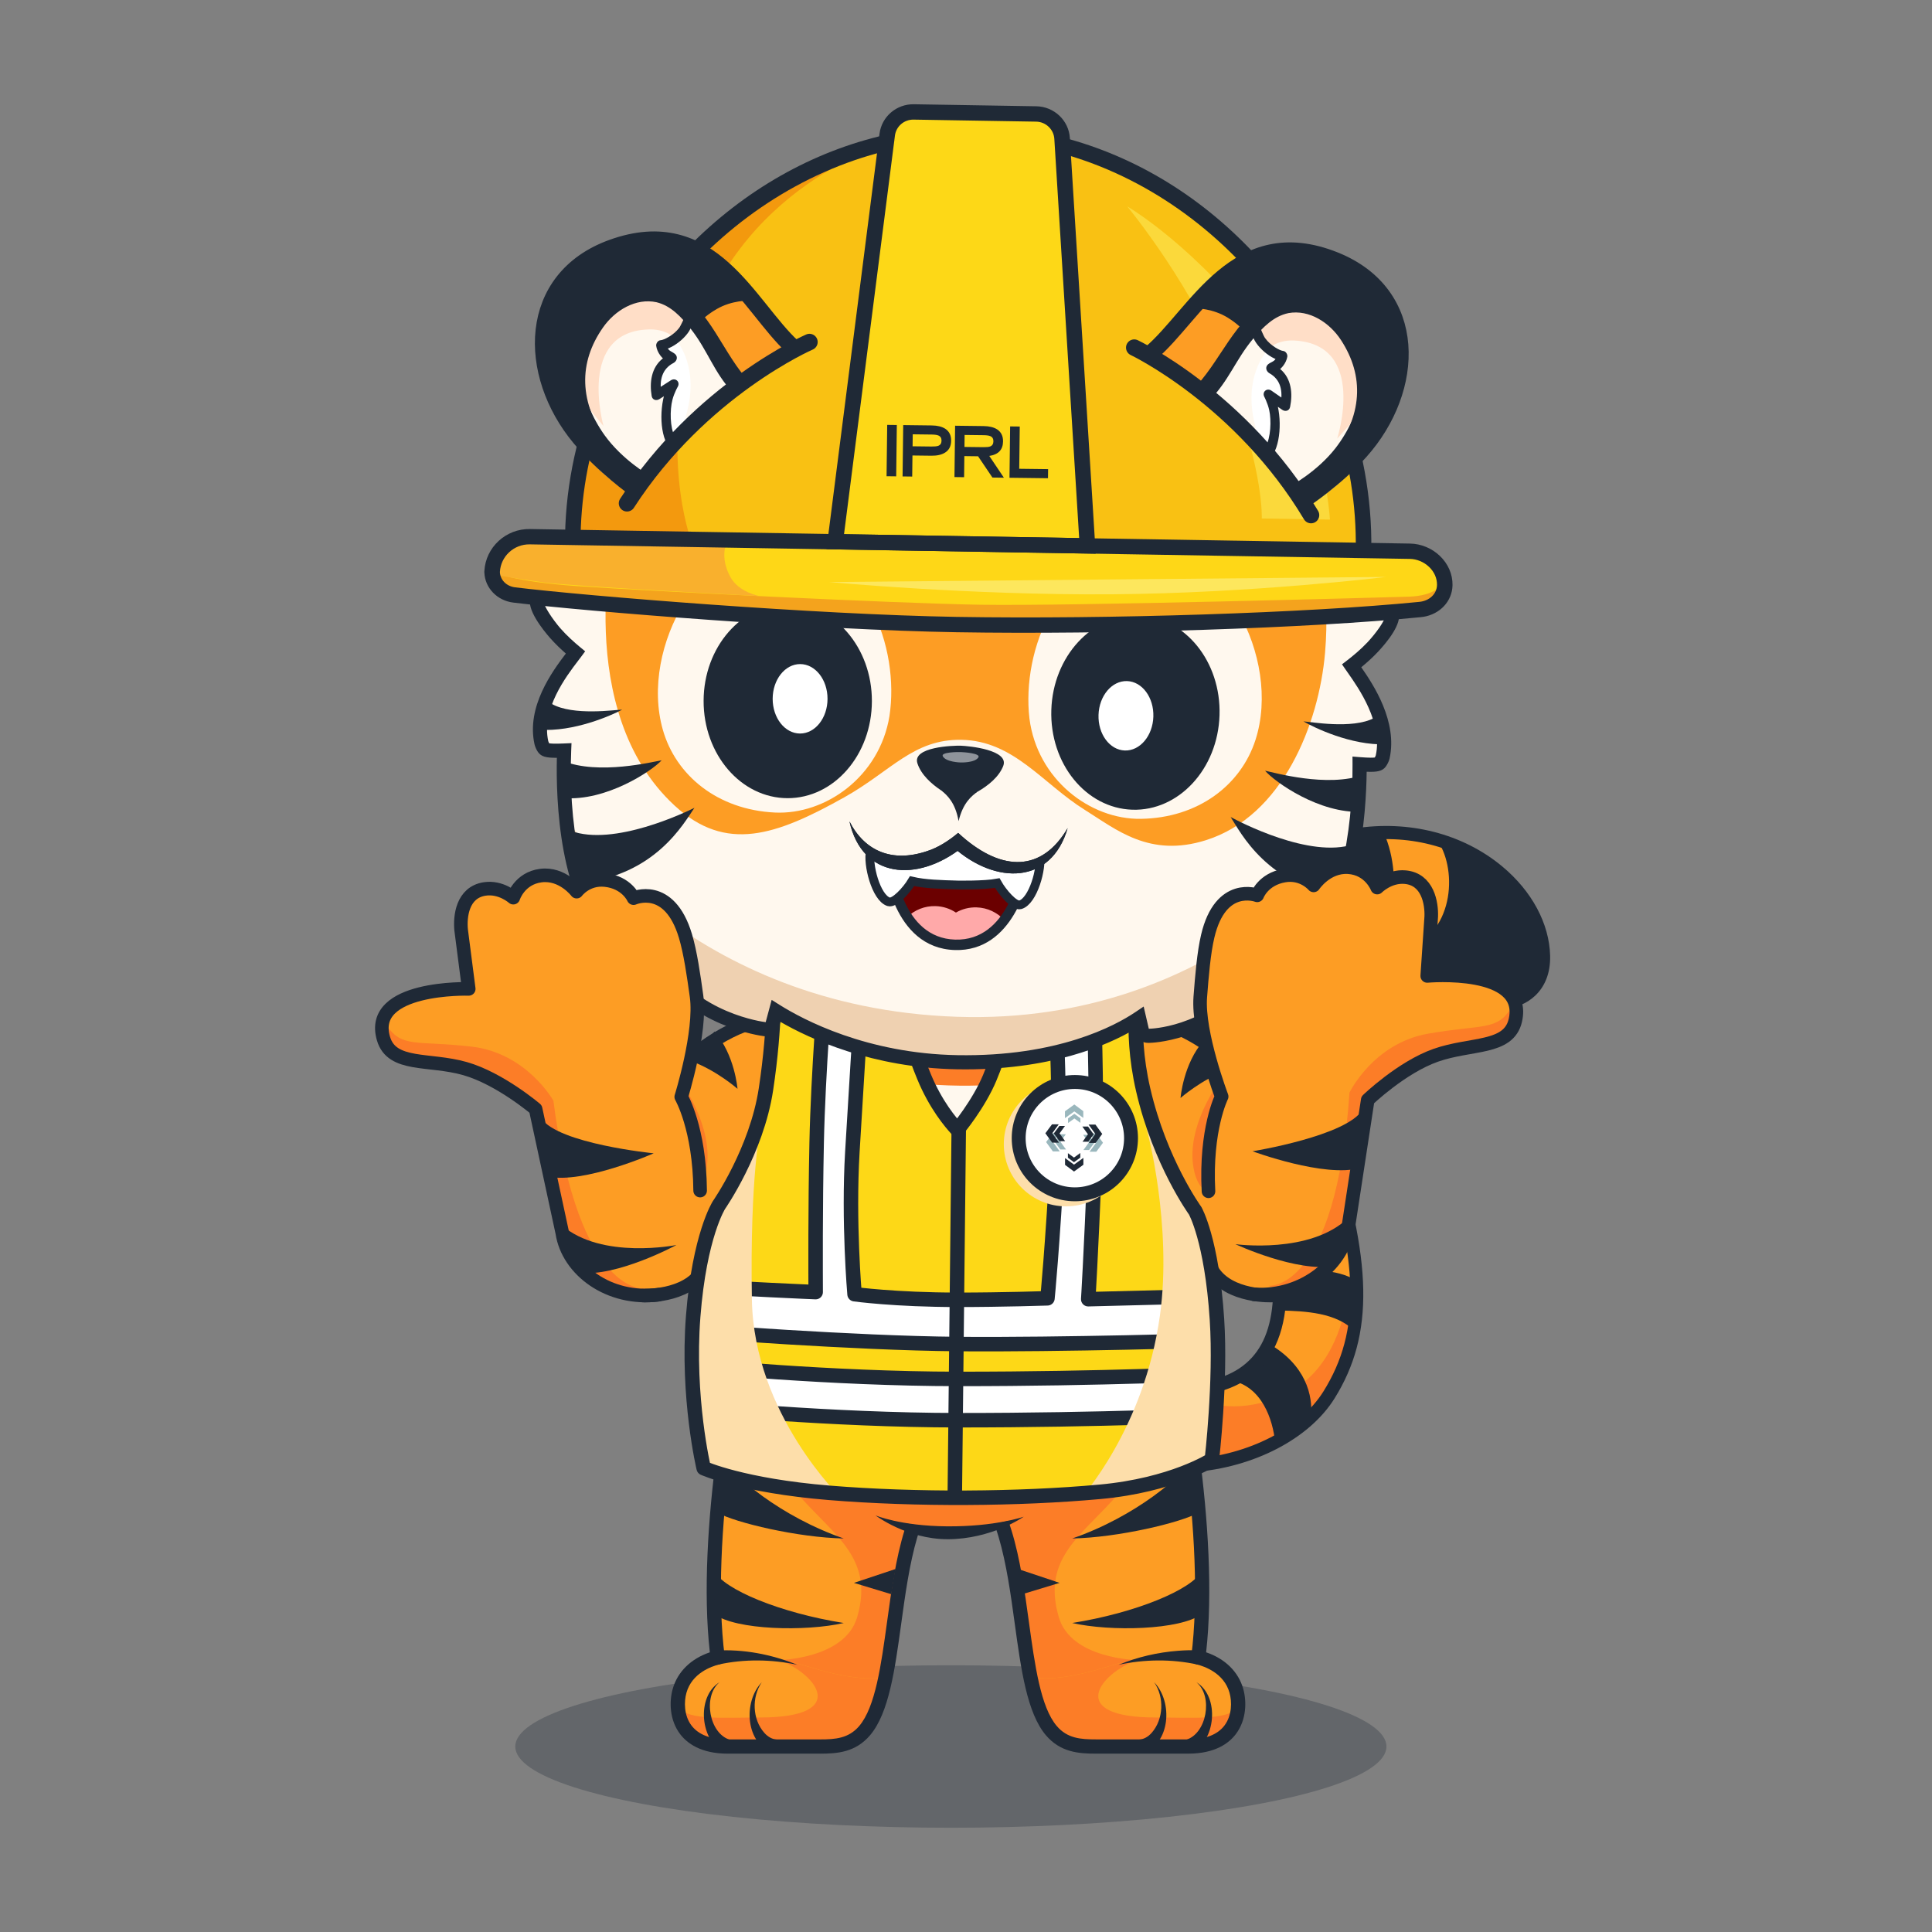 <?xml version="1.0" encoding="UTF-8"?>
<svg xmlns="http://www.w3.org/2000/svg" viewBox="0 0 1422.67 1422.67">
  <rect x="0" y="0" width="1422.67" height="1422.67" fill="#808080" stroke="none"/>
  <defs>
    <style>
      .cls-1 {
        fill: #512717;
      }

      .cls-2 {
        fill: #f9c113;
      }

      .cls-3 {
        fill: #ffdec7;
      }

      .cls-4, .cls-5, .cls-6, .cls-7, .cls-8, .cls-9, .cls-10, .cls-11, .cls-12 {
        stroke: #1f2936;
      }

      .cls-4, .cls-6, .cls-8, .cls-9, .cls-11, .cls-12 {
        fill: none;
      }

      .cls-4, .cls-7, .cls-9, .cls-11 {
        stroke-width: 10.67px;
      }

      .cls-4, .cls-11, .cls-12 {
        stroke-linejoin: round;
      }

      .cls-13, .cls-5, .cls-10 {
        fill: #fff;
      }

      .cls-14 {
        fill: #fbd93b;
      }

      .cls-5 {
        stroke-width: 6.48px;
      }

      .cls-5, .cls-6, .cls-7, .cls-8, .cls-9, .cls-10 {
        stroke-miterlimit: 10;
      }

      .cls-15 {
        opacity: .5;
      }

      .cls-6, .cls-8 {
        stroke-width: 12.1px;
      }

      .cls-6, .cls-12 {
        stroke-linecap: round;
      }

      .cls-16 {
        fill: #fdd817;
      }

      .cls-7, .cls-17, .cls-18 {
        fill: #1f2936;
      }

      .cls-19 {
        isolation: isolate;
      }

      .cls-20 {
        fill: #f3990e;
      }

      .cls-21 {
        fill: #fed717;
      }

      .cls-22 {
        fill: #fff8ee;
      }

      .cls-23 {
        opacity: .8;
      }

      .cls-24 {
        fill: #f4a31d;
      }

      .cls-10 {
        stroke-width: 10.24px;
      }

      .cls-25 {
        fill: #f2dac7;
      }

      .cls-26 {
        fill: #efd1b1;
      }

      .cls-18 {
        opacity: .3;
      }

      .cls-27 {
        fill: #fddeaa;
        mix-blend-mode: multiply;
      }

      .cls-28 {
        fill: #ff9343;
      }

      .cls-29 {
        fill: #f9b02d;
      }

      .cls-30 {
        fill: #fc7d27;
      }

      .cls-31 {
        fill: #6b0000;
      }

      .cls-32 {
        fill: #81a5ac;
      }

      .cls-33 {
        fill: #ffa9a9;
      }

      .cls-11 {
        stroke-linecap: square;
      }

      .cls-34 {
        fill: #fde75d;
      }

      .cls-12 {
        stroke-width: 10px;
      }

      .cls-35 {
        fill: #fd9d24;
      }
    </style>
  </defs>
  <g class="cls-19">
    <g id="Capa_1" data-name="Capa 1">
      <g>
        <g>
          <path class="cls-35" d="M811.72,977.13s10.8,57.15,77.77,44.55c73.13-13.76,58.65-102.83,27.33-181.56-16.93-42.55-27.75-95.65-12.54-142.68,13.8-42.68,50.41-75.73,93.64-82.6,76.74-12.2,137.45,38.81,138.72,88.98,.61,24.47-16.9,33.22-27.48,33.79-47.4,2.52-51.62-49.18-100.74-40.85-42.72,7.24-59.32,58.5-34.02,135.79,33.3,101.7,31.33,151.08,4.27,194.57-34.44,55.34-148.6,76.44-199.77,15.86"/>
          <path class="cls-35" d="M1109.16,737.62c-36.43,1.94-47.35-28.15-72.77-38.4-7.65-3.08-16.61-4.37-27.98-2.45-42.72,7.24-59.31,58.49-34.02,135.77,33.29,101.71,31.34,151.1,4.26,194.58-34.44,55.33-148.59,76.43-199.77,15.86l32.83-65.86s10.8,57.16,77.78,44.56c73.13-13.76,58.65-102.83,27.33-181.55-16.93-42.56-27.75-95.65-12.54-142.68,13.82-42.68,50.42-75.74,93.65-82.6,21.58-3.43,41.88-1.87,59.95,3.27,46.22,13.13,77.86,49.64,78.76,85.7,.61,24.47-16.9,33.23-27.49,33.8Z"/>
          <path class="cls-35" d="M1109.16,737.61c-36.44,1.95-47.36-28.14-72.77-38.39-7.65-3.1-16.61-4.38-27.97-2.45-42.72,7.24-59.32,58.49-34.03,135.78,9.02,27.53,15.45,51.22,19.49,71.99v.03c10.9,55.99,4.52,90.84-15.23,122.55-34.45,55.33-148.59,76.43-199.77,15.85l32.82-65.85s8.54,45.16,57.48,46.33c6.12,.17,12.86-.37,20.3-1.78,73.13-13.76,58.64-102.82,27.32-181.55-16.92-42.55-27.75-95.65-12.54-142.68,13.81-42.67,50.42-75.73,93.65-82.6,21.57-3.43,41.88-1.86,59.95,3.28,46.22,13.13,77.86,49.64,78.76,85.7,.61,24.47-16.89,33.23-27.48,33.79Z"/>
          <path class="cls-35" d="M1109.16,737.61c-3.08,.17-5.99,.1-8.73-.17-29.66-2.84-40.78-28.83-64.04-38.22-7.65-3.1-16.61-4.38-27.97-2.45-37.05,6.28-54.45,45.65-41.91,106.41,1.91,9.31,4.53,19.1,7.88,29.37,9.02,27.53,15.45,51.22,19.49,71.99v.03c10.9,55.99,4.52,90.84-15.23,122.55-34.45,55.33-148.59,76.43-199.77,15.85l32.82-65.85s8.54,45.16,57.48,46.33c6.12,.17,12.86-.37,20.3-1.78,73.13-13.76,58.64-102.82,27.32-181.55-16.92-42.55-27.75-95.65-12.54-142.68,13.81-42.67,50.42-75.73,93.65-82.6,21.57-3.43,41.88-1.86,59.95,3.28,46.22,13.13,77.86,49.64,78.76,85.7,.61,24.47-16.89,33.23-27.48,33.79Z"/>
          <path class="cls-30" d="M1100.43,737.45c-29.66-2.84-40.78-28.83-64.04-38.22-7.65-3.1-16.61-4.38-27.97-2.45-37.05,6.28-54.45,45.65-41.91,106.41-13.06-25.31-26.68-66.6-5.82-106.41,27.17-51.88,82.82-31.01,99.25,0,11,20.76,24.58,35.7,40.49,40.67Z"/>
          <path class="cls-30" d="M978.66,1027.13c-34.45,55.33-148.59,76.43-199.77,15.85l32.82-65.85s8.54,45.16,57.48,46.33c14.77,10.22,35.92,16.7,64.7,8.21,72.52-21.39,60.28-124.8,60-127.08,10.9,55.99,4.52,90.84-15.23,122.55Z"/>
          <path class="cls-17" d="M1016.4,695.46c-9.62-.56,3.7-60.9-52.6-68.98,16.98-8.91,35.91-13.75,55.11-13.45,16.73,37.17,1.18,82.64-2.52,82.43Z"/>
          <path class="cls-17" d="M970.28,818.88c-14.12,4.05-39.24,8.76-49.15,32.47-1.39-3.75-2.84-7.49-4.32-11.21-.06-.13-.1-.26-.14-.39-3.37-8.49-6.49-17.39-9.21-26.57,21.66-9.47,45.21-10.47,59.49-7.85,.96,4.4,2.06,8.92,3.33,13.55Z"/>
          <path class="cls-17" d="M965.3,1043.4c-7.47,7.17-16.41,13.44-26.33,18.67-1.68-16.91-9.83-41.29-32.51-45.56,13.19-5.86,22.26-15.19,27.98-26.98,26.89,15.47,32.63,37.97,30.86,53.87Z"/>
          <path class="cls-17" d="M992.77,701.08c-1.47,.72-2.9,1.5-4.29,2.37-2.93,1.83-5.68,3.99-8.25,6.46-4.18,4.02-7.85,8.91-10.99,14.59-2.89-23.47-28.42-43.41-49.1-57.92,.25-.49,.48-.98,.75-1.45,0-.01,.02-.01,.02-.01,2.26-3.25,4.69-6.34,7.24-9.34,22.74,2.36,49.71,14.68,64.63,45.3Z"/>
          <path class="cls-17" d="M997.02,979.75c-12.95-12.8-34.42-14.42-55.55-14.74,1-7.54,1.23-15.58,.8-24,18.59-8.31,42.75-6.53,56.64,2.01h0c.71,13.51,.06,25.6-1.88,36.72Z"/>
          <path class="cls-17" d="M892.49,1077.48c-10.8,1.78-21.85,2.48-32.76,1.95,2.17-22.08-3.78-46.77-14.52-60.89,10.98,4.71,25.4,6.69,44.28,3.14,2.16-.41,4.23-.87,6.23-1.42,2.69,16.97,5.86,41.26-3.23,57.21Z"/>
          <path class="cls-17" d="M992.08,895.87c-17.19-4.29-38.09,.38-54.81,9.3-1.74-8.08-3.88-16.31-6.33-24.57h0c13.21-12.22,33.16-17.78,53.49-15.19,3.03,10.8,5.58,20.93,7.65,30.47Z"/>
          <path class="cls-17" d="M963.45,783.98c.13,1.25,.28,2.49,.45,3.75-11.63-16.33-36.42-31.41-65.89-21.81-.8-7.98-1.13-16-.94-24.01,21.78-7.85,47.27-5.6,67.35,2.97-.83,4.24-1.39,8.75-1.69,13.48-.51,7.89-.28,16.45,.72,25.62Z"/>
          <path class="cls-17" d="M1109.16,737.62c-36.43,1.94-47.35-28.15-72.77-38.4,35.87-14.12,36.33-61.4,21.49-81.09,46.22,13.13,77.86,49.64,78.76,85.7,.61,24.47-16.9,33.23-27.49,33.8Z"/>
          <path class="cls-17" d="M866.67,1084.45c3.83,0,7.7-.14,11.62-.42,44.94-3.26,85.95-24.59,104.47-54.34,29.26-47.01,28.24-100.85-3.77-198.63-15.12-46.2-15.67-84.52-1.54-107.92,7.23-11.98,17.92-19.25,31.77-21.59,23.22-3.94,34.93,6.43,48.5,18.43,12.61,11.16,26.91,23.81,51.69,22.48,13.26-.71,32.74-11.6,32.06-38.74-.59-23.61-13.45-47.57-35.27-65.72-29.02-24.14-68.76-34.31-109.04-27.91-44.64,7.1-82.9,40.81-97.48,85.89-16.83,52.04-2.41,108.09,12.65,145.95,26.5,66.61,32.33,119.19,16.44,148.06-7.9,14.36-21.42,23.43-40.18,26.96-61.26,11.52-71.71-38.57-72.13-40.71-.51-2.62-3.04-4.35-5.66-3.83-2.62,.5-4.34,3.02-3.84,5.64,.12,.62,12.51,61.74,83.42,48.41,21.73-4.09,37.5-14.79,46.86-31.8,22.19-40.31,3.58-107.25-15.93-156.3-14.47-36.38-28.38-90.1-12.43-139.4,13.47-41.65,48.72-72.78,89.79-79.31,37.53-5.97,74.46,3.43,101.34,25.79,19.68,16.37,31.26,37.71,31.79,58.53,.55,21.82-14.74,28.4-22.91,28.84-20.79,1.11-32.45-9.18-44.77-20.07-14.13-12.5-28.75-25.43-56.52-20.72-16.51,2.8-29.81,11.83-38.44,26.13-15.61,25.85-15.38,67.02,.63,115.93,31.39,95.87,32.63,145.73,4.76,190.51-16.94,27.22-55,46.76-96.95,49.8-39.44,2.86-74.08-9.72-95.01-34.51-1.72-2.04-4.77-2.3-6.82-.57-2.04,1.72-2.3,4.77-.57,6.82,20.84,24.68,53.74,38.34,91.48,38.34Z"/>
        </g>
        <g>
          <path class="cls-35" d="M961.14,941.51l2.4,4.57c-23.29,16.78-58.23,6.61-74.56-17l-114.18-165.07h0c55.4-30.05,109.07-16.15,154.73,45.9l43.24,60.02c16.56,22.98,11.35,55.04-11.63,71.59Z"/>
          <path class="cls-17" d="M886.28,766.39c-14.94,16.85-16.97,42.13-16.97,42.13,0,0,15.29-13.48,33.9-20.32"/>
          <path class="cls-17" d="M937.56,833.23c-22.99,10.48-29.52,40.09-29.52,40.09,0,0,23.82-16.91,57.6-15.66"/>
          <path class="cls-12" d="M937.04,953.96s-32,1.72-44.3-18.36"/>
          <path class="cls-30" d="M902.51,789.88s-29.78,36.23-23.59,70.39c3.67,20.23,15.56,18.56,15.56,18.56l27.22-73.39-19.2-15.57Z"/>
          <path class="cls-12" d="M939.66,820.52s-47.64-72.87-110.91-71.76"/>
        </g>
        <g>
          <path class="cls-35" d="M449.17,941.51l-2.4,4.57c23.29,16.78,58.23,6.61,74.56-17l114.18-165.07h0c-55.4-30.05-109.07-16.15-154.73,45.9l-43.24,60.02c-16.56,22.98-11.35,55.04,11.63,71.59Z"/>
          <path class="cls-17" d="M526.11,759.64c14.94,16.85,16.97,42.13,16.97,42.13,0,0-15.29-13.48-33.9-20.32"/>
          <path class="cls-17" d="M472.75,833.23c22.99,10.48,29.52,40.09,29.52,40.09,0,0-23.82-16.91-57.6-15.66"/>
          <path class="cls-12" d="M473.27,953.96s32,1.72,44.3-18.36"/>
          <path class="cls-30" d="M495.29,787.45s31.14,38.89,24.94,73.06c-3.67,20.23-16.92,31.33-16.92,31.33l-27.22-88.82,19.2-15.57Z"/>
          <path class="cls-12" d="M470.66,820.52s47.64-72.87,110.91-71.76"/>
        </g>
        <ellipse class="cls-18" cx="700.19" cy="1286.08" rx="320.75" ry="59.82"/>
        <path class="cls-13" d="M790.03,736.23c1.2-8.2,2.03-12.89,2.03-12.89,0,0,10.44,5.04,24.63,3.36"/>
        <g>
          <path class="cls-35" d="M700.19,1083.28c-38.02,24.12-37.6,100.25-48.07,151.52-3.41,16.75-7.99,30.83-15.45,39.6-9.41,11.06-21.53,11.68-32.76,11.68h-68.1c-26.61,0-35.49-14.67-36.61-28.19-.37-4.61,.16-9.07,1.19-12.78,3.81-13.6,15.74-21.55,28.04-24.61-11.14-86.69,13.32-220.54,26.2-257.01l145.55,119.8Z"/>
          <path class="cls-30" d="M700.19,1083.28c-50.44,32-33.23,155.53-63.51,191.12-9.41,11.06-21.53,11.68-32.76,11.68h-68.1c-26.61,0-35.49-14.67-36.61-28.19h.01c9.94,8.86,32.07,6.83,60.33,6.83,67.01,0,41.48-32.32,14.11-42.3,0,0,48.53-.76,57.52-31.54,11.64-39.84-12.11-56.95-35.87-82.1-21.13-22.37-46.24-51.31-55.29-83.77,5.01-27.5,10.43-49.65,14.62-61.52l145.55,119.8Z"/>
          <path class="cls-35" d="M652.13,1234.8c-3.41,16.75-7.99,30.83-15.45,39.6-9.41,11.06-21.53,11.68-32.76,11.68h-68.1c-35.65,0-39.49-26.37-35.41-40.98,3.81-13.6,15.74-21.55,28.04-24.61-.01-.12-.03-.22-.04-.34,16.18-1.8,39.13-1.5,66.21,6.93,25.78,8.03,44.75,10.43,57.52,7.72Z"/>
          <path class="cls-30" d="M652.13,1234.8c-3.41,16.75-7.99,30.83-15.45,39.6-9.41,11.06-21.53,11.68-32.76,11.68h-68.1c-26.61,0-35.49-14.67-36.61-28.19h.01c9.94,8.86,32.07,6.83,60.33,6.83,67.01,0,41.48-32.32,14.11-42.3,0,0,.74-.01,2.02-.1,6.04,1.18,12.35,2.74,18.93,4.78,25.78,8.03,44.75,10.43,57.52,7.72Z"/>
          <path class="cls-17" d="M603.92,1291.34h-68.1c-19.89,0-30-7.82-34.98-14.37-7.97-10.5-8.06-24.07-5.48-33.27,3.53-12.61,13.38-22.26,27.34-26.98-9.92-87.92,14.48-219.54,26.99-254.97,.97-2.73,3.96-4.17,6.7-3.2,2.73,.97,4.17,3.96,3.2,6.7-12.48,35.35-37.02,168.34-25.94,254.6,.34,2.64-1.35,5.12-3.94,5.76-5.94,1.48-20.2,6.48-24.24,20.93-1.81,6.46-1.91,16.65,3.74,24.09,5.15,6.78,14.1,10.22,26.61,10.22h68.1c11.15,0,21.02-.74,28.76-9.84,11.91-14,16.11-44.53,20.55-76.84,6.16-44.83,13.15-95.64,44.14-115.31,2.45-1.55,5.69-.83,7.25,1.62,1.55,2.45,.83,5.69-1.62,7.25-26.88,17.05-33.52,65.3-39.37,107.87-4.66,33.88-9.05,65.88-22.96,82.21-10.63,12.5-23.99,13.54-36.76,13.54Z"/>
          <path class="cls-17" d="M532.59,1072.75c4.95,12.95,42.79,44.4,88.73,60.14-33.58-.65-79.85-11.58-93.15-19.05"/>
          <path class="cls-17" d="M525.79,1156.66c7.15,13.86,48.72,31.03,95.53,38.47-28,6.4-79.52,5.27-95.39-6.56"/>
          <path class="cls-17" d="M587.16,1225.92c-18.93-4.1-39.18-4.35-58.01-.21-6.79,1.45-9.19-8.47-2.46-10.26,20.74-1.25,41.35,2.75,60.47,10.47h0Z"/>
          <path class="cls-17" d="M560.92,1238.8c-7.53,11.04-6.9,27.23,1.88,37.19,2.67,3.03,5.91,4.76,9.2,4.97l-2.31,10.24c-20.87-7.15-22.59-37.99-8.77-52.41h0Z"/>
          <path class="cls-17" d="M529.78,1238.8c-12.38,10.37-7.58,37.88,7.84,42.35,0,0-3.61,9.86-3.61,9.86-18.62-8.4-21.47-41.66-4.24-52.22h0Z"/>
          <polyline class="cls-17" points="659.44 1155.36 628.83 1165.59 656.32 1173.93"/>
        </g>
        <g>
          <path class="cls-35" d="M710.67,1083.28c38.02,24.12,37.6,100.25,48.07,151.52,3.41,16.75,7.99,30.83,15.45,39.6,9.41,11.06,21.53,11.68,32.76,11.68h68.1c26.61,0,35.49-14.67,36.61-28.19,.37-4.61-.16-9.07-1.19-12.78-3.81-13.6-15.74-21.55-28.04-24.61,11.14-86.69-13.32-220.54-26.2-257.01l-145.55,119.8Z"/>
          <path class="cls-30" d="M710.67,1083.28c50.44,32,33.23,155.53,63.51,191.12,9.41,11.06,21.53,11.68,32.76,11.68h68.1c26.61,0,35.49-14.67,36.61-28.19h-.01c-9.94,8.86-32.07,6.83-60.33,6.83-67.01,0-41.48-32.32-14.11-42.3,0,0-48.53-.76-57.52-31.54-11.64-39.84,12.11-56.95,35.87-82.1,21.13-22.37,46.24-51.31,55.29-83.77-5.01-27.5-10.43-49.65-14.62-61.52l-145.55,119.8Z"/>
          <path class="cls-35" d="M758.73,1234.8c3.41,16.75,7.99,30.83,15.45,39.6,9.41,11.06,21.53,11.68,32.76,11.68h68.1c35.65,0,39.49-26.37,35.41-40.98-3.81-13.6-15.74-21.55-28.04-24.61,.01-.12,.03-.22,.04-.34-16.18-1.8-39.13-1.5-66.21,6.93-25.78,8.03-44.75,10.43-57.52,7.72Z"/>
          <path class="cls-30" d="M758.73,1234.8c3.41,16.75,7.99,30.83,15.45,39.6,9.41,11.06,21.53,11.68,32.76,11.68h68.1c26.61,0,35.49-14.67,36.61-28.19h-.01c-9.94,8.86-32.07,6.83-60.33,6.83-67.01,0-41.48-32.32-14.11-42.3,0,0-.74-.01-2.02-.1-6.04,1.18-12.35,2.74-18.93,4.78-25.78,8.03-44.75,10.43-57.52,7.72Z"/>
          <path class="cls-17" d="M875.04,1291.34h-68.1c-12.77,0-26.13-1.05-36.76-13.54-13.9-16.34-18.3-48.34-22.95-82.21-5.85-42.57-12.48-90.82-39.37-107.87-2.45-1.55-3.17-4.8-1.62-7.25,1.55-2.45,4.8-3.17,7.25-1.62,31,19.66,37.98,70.48,44.14,115.31,4.44,32.32,8.64,62.84,20.55,76.84,7.75,9.1,17.61,9.84,28.76,9.84h68.1c12.51,0,21.47-3.44,26.61-10.22,5.65-7.45,5.54-17.63,3.74-24.09-4.04-14.45-18.3-19.45-24.24-20.93-2.59-.64-4.28-3.12-3.94-5.76,11.08-86.26-13.46-219.25-25.94-254.6-.97-2.73,.47-5.73,3.2-6.7,2.73-.96,5.73,.47,6.7,3.2,12.51,35.43,36.91,167.05,26.99,254.97,13.96,4.72,23.81,14.37,27.34,26.98,2.57,9.2,2.48,22.77-5.48,33.27-4.98,6.56-15.08,14.37-34.98,14.37Z"/>
          <path class="cls-17" d="M878.27,1072.75c-4.95,12.95-42.79,44.4-88.73,60.14,33.58-.65,79.85-11.58,93.15-19.05"/>
          <path class="cls-17" d="M885.07,1156.66c-7.15,13.86-48.72,31.03-95.53,38.47,28,6.4,79.52,5.27,95.39-6.56"/>
          <path class="cls-17" d="M823.7,1225.92c13.94-5.78,28.86-9.19,43.94-10.34,5.14-.38,10.1-.58,15.6-.27,2.91,.17,5.13,2.66,4.97,5.57-.15,3.24-3.33,5.6-6.47,4.84-18.84-4.15-39.1-3.91-58.04,.2h0Z"/>
          <path class="cls-17" d="M849.94,1238.8c13.82,14.41,12.1,45.26-8.77,52.41,0,0-2.31-10.24-2.31-10.24,3.28-.21,6.53-1.94,9.2-4.97,8.78-9.97,9.41-26.15,1.88-37.19h0Z"/>
          <path class="cls-17" d="M881.08,1238.8c17.23,10.55,14.39,43.81-4.23,52.22,0,0-3.61-9.86-3.61-9.86,15.38-4.36,20.23-32.09,7.84-42.35h0Z"/>
          <polyline class="cls-17" points="749.65 1155.36 780.25 1165.59 752.77 1173.93"/>
        </g>
        <g>
          <g>
            <path class="cls-30" d="M840.42,1063.14l-56,39.59c-16.61,10.98-45.17,21.92-84.16,21.92s-67.55-10.93-84.15-21.92l-56.01-39.59c-60.47-70.32-8.82-197.31,21.47-260.43,0,0,47.13-77.05,118.69-77.05s118.69,77.05,118.69,77.05c30.29,63.11,81.93,190.11,21.47,260.43Z"/>
            <path class="cls-28" d="M814.18,1040.45c-18.83,31.26-53.91,55.98-113.93,55.98s-95.1-24.72-113.93-55.98c26.75,9.37,63.56,16.28,113.93,16.28s87.18-6.91,113.93-16.28Z"/>
            <path class="cls-22" d="M700.25,796.66c72.93,0,130.82,61.32,132.63,170.53,.9,53.97-27.89,129.24-132.63,129.24s-133.52-75.27-132.63-129.24c1.81-109.21,59.7-170.53,132.63-170.53Z"/>
            <path class="cls-25" d="M814.18,1040.45c-18.83,31.26-53.91,55.98-113.93,55.98s-95.1-24.72-113.93-55.98c26.75,9.37,63.56,16.28,113.93,16.28s87.18-6.91,113.93-16.28Z"/>
            <path class="cls-17" d="M560.09,1063.14c-36.58-32.11-38.38-87.51-29.5-131.94,9.34-45.55,27.65-88.59,50.97-128.49-16.09,42.63-31.81,85.75-39.27,130.62-7.6,44.05-7.15,91.15,17.8,129.82h0Z"/>
            <path class="cls-17" d="M840.29,1063.14c36.58-32.11,38.38-87.51,29.5-131.94-9.34-45.55-27.65-88.59-50.97-128.49,16.09,42.63,31.81,85.75,39.27,130.62,7.6,44.05,7.15,91.15-17.8,129.82h0Z"/>
            <path class="cls-30" d="M808.54,783.93c-32.35,15.8-149.53,28.88-210.03-9.82,20.81-20.17,40.33-52.71,101.75-52.72,51.69,0,90.65,40.21,108.28,62.53Z"/>
          </g>
          <path class="cls-17" d="M697.71,1133.43c-29.88,0-53.01-17.53-53.01-17.53,0,0,18.4,7.77,52.6,8.05,35.71,.29,56.55-7.09,56.55-7.09,0,0-23.57,16.58-56.14,16.58Z"/>
        </g>
        <g>
          <path class="cls-16" d="M728.97,793.25c13.81-33.43,15.81-53.96,15.81-53.96,0,0,20.97-11.13,46.06-14.9,38.72-5.81,48.78-2.54,48.78-2.54,0,0,.1,32.66,4.38,80.86,5.34,60.24,35.96,85.11,35.96,85.11,0,0,7.89,27.71,12.39,85.66,3.56,45.9,.03,101.38,.03,101.38,0,0-28.77,18.76-82.43,23.66-59.59,5.45-135.74,5.96-199.49,.73-63.75-5.23-92.29-18.17-92.29-18.17,0,0-8.74-48.9-4.1-108.67,4.5-57.95,15.37-85.09,15.37-85.09,0,0,28.9-20.91,34.23-81.15,4.27-48.2,6.1-84.82,6.1-84.82,0,0,10.06-3.27,48.78,2.54,25.08,3.77,46.06,14.9,46.06,14.9,0,0,2,20.53,15.81,53.96,8.57,20.75,19.63,33.89,24.58,39.16,0,0,15.7-18.62,23.99-38.67Z"/>
          <path class="cls-13" d="M603.18,722.48c-.26-.03-.42,46.08,.73,105.38,.96,50.04-3.9,105.5-8.72,124.89l-79.64-5.35-3.12,31.7s122.72,6.73,185.82,9.04c48.28,1.77,193.22-2.99,193.22-2.99l2.85-32.84-88.62,2.8s-3.98-43.34-.14-118.58c3.84-75.24,4.77-117.22,4.77-117.22,0,0-7.76,1.85-13.13,2.8-10.17,1.82-13.81,2-13.81,2,0,0-1.57,49.18-3.83,115.24-2.48,72.62-4,115.25-4,115.25,0,0-57.57,1.95-77.47,1.53-18.31-.39-71.72-2.04-71.72-2.04,0,0,3.9-78.03,3.68-122.95-.22-45.72,5.89-81.71,2.91-102.11"/>
          <path class="cls-13" d="M893.06,1044.25s-84.13,4.05-187.52,4.05c-93.25,0-189.44-9.76-189.44-9.76l-3.32-29.97s99.5,9.32,192.75,9.32c103.39,0,187.52-4.05,187.52-4.05"/>
          <g>
            <path class="cls-9" d="M512.7,1005.58s98.05,9.79,193.11,9.82c105.4,.03,191.16-4,191.16-4"/>
            <path class="cls-9" d="M512.71,1035.99s98.05,9.79,193.11,9.82c105.4,.03,191.16-4,191.16-4"/>
          </g>
          <path class="cls-4" d="M635.23,727.51c-1.89,26.94-4.86,75.07-7.58,120.77-3.04,51.2,1.62,104.73,1.62,104.73,0,0,29.66,4.13,76.29,4.13,32.44,0,65.75-1.1,65.75-1.1,0,0,3.64-35.85,7.73-110.75,1.63-29.86-.91-85.94-2.15-119.97"/>
          <path class="cls-4" d="M890.06,954.45l-88.72,2.24s1.77-27.15,4.97-104.12c1.26-30.2,.53-86.26-1.73-133.54"/>
          <path class="cls-4" d="M513.8,980.11s113.08,8.93,191.77,9.61c75.03,.65,191.21-2.8,191.21-2.8"/>
          <path class="cls-11" d="M607.95,723.21s-5.5,66-6.59,118.46c-1.03,49.49-.75,94.11-.73,109.8,0,0-62.29-2.57-80.53-4.6"/>
          <line class="cls-7" x1="703.04" y1="1105.48" x2="706.02" y2="828.99"/>
          <path class="cls-27" d="M619.69,1103.37s-64.56-61.88-66.02-146.4c-1.6-92.41,6.59-127.65,6.59-127.65,0,0-14.22,35.17-35.67,57.24-.09,.09-8.92,53.32-11.89,99.25-3.04,47.15,1.32,93.78,1.32,93.78,0,0,27.74,11.89,105.67,23.78Z"/>
          <path class="cls-27" d="M795.8,1103.37s46.72-51.04,58.36-134.77c9.17-65.95-9.37-137.51-10.09-137.51,0,0,22.74,41.22,37.54,56.62,.09,.09,12.31,54.88,15.28,100.82,3.04,47.15-3.84,87.97-3.84,87.97,0,0-19.32,14.98-97.25,26.87Z"/>
          <path class="cls-4" d="M728.97,793.25c13.81-33.43,15.81-53.96,15.81-53.96,0,0,20.97-11.13,46.06-14.9,38.72-5.81,48.78-2.54,48.78-2.54,0,0-8.72,33.55,2.2,80.69,12.35,53.36,38.25,88.98,38.25,88.98,0,0,12.25,21.21,16.07,80.08,2.98,45.94-3.76,103.27-3.76,103.27,0,0-28.77,18.76-82.43,23.66-59.59,5.45-135.74,5.96-199.49,.73-63.75-5.23-92.29-18.17-92.29-18.17,0,0-12.38-51.99-7.73-111.76s19-82.01,19-82.01c0,0,27.72-39.72,34.61-85.32,7.23-47.85,5.72-80.64,5.72-80.64,0,0,10.06-3.27,48.78,2.54,25.08,3.77,46.06,14.9,46.06,14.9,0,0,2,20.53,15.81,53.96,8.57,20.75,19.63,33.89,24.58,39.16,0,0,15.7-18.62,23.99-38.67Z"/>
        </g>
        <g>
          <path class="cls-35" d="M700.76,763.69c-82.04-1.9-181.1-88.39-228.87-175.06-41.33-74.99-37.54-150.59-32.62-165.88,2.69-10.37,5.75-20.34,9.13-29.9,42.68-120.35,139.61-176.91,269.13-172.99,129.53,4.07,222.81,66.51,257.98,189.3,2.79,9.74,5.22,19.85,7.26,30.35,4.26,16.68,.79,106.91-51.14,184.11-52.52,78.08-153.97,143.03-230.88,140.07Z"/>
          <path class="cls-22" d="M452.39,390.4s-19.55,46.53-55.04,51.13c-.72,.09,7.55,14.39,15.22,23.18,7.99,9.14,13.28,14.81,13.28,14.81,0,0-26.59,31.83-26.14,66.21,.02,1.47,16.55,6.53,16.55,6.53,0,0-2.8,102.02,38.24,138.14,1.11,.97,15.83-12.23,15.83-12.23,0,0,8.99,18.54,18.17,33.64,24.31,40,78.41,43.01,78.41,43.01l4.42-14.51s61.76,42.72,134.64,43.98c72.88,1.25,133.99-39.35,133.99-39.35l3.91,14.65s54.25-5.32,79.92-44.45c9.69-14.78,17.17-33.03,17.17-33.03,0,0,15.23,17.88,16.37,16.95,42.26-34.68,42.07-140.92,42.07-140.92,0,0,16.59,1.76,16.66,.29,1.63-34.34-23.81-69.15-23.81-69.15,0,0,6.47-5.46,14.76-14.33,7.97-8.51,17.73-20.43,17.02-20.54-38.37-5.87-54.21-54.05-54.21-54.05,0,0,9.99,33.03,5.91,80.3-4.53,52.55-31.23,120.28-87.78,138.05-41.49,13.04-65.9-7.85-89.19-22.37-30.91-19.28-52.28-50.89-90.77-51.56-35.4-.61-51.66,22.94-86.13,42.26-50.48,28.29-87.31,41.06-125.09,6.18-75.87-70.05-44.42-202.82-44.42-202.82Z"/>
          <path class="cls-17" d="M909.78,421.15c-2.35-27.29-38.18-76.07-69.67-71.18-17.6,2.74-13.87,27.37-1.11,29.4,17.03,2.71,40.03,2.15,70.78,41.78Z"/>
          <path class="cls-17" d="M515.22,411.94c.68-27.39,33.46-78.27,65.2-75.3,17.74,1.66,15.51,26.47,2.9,29.28-16.83,3.74-39.82,4.6-68.1,46.02Z"/>
          <path class="cls-22" d="M840.01,602.97c42.31-.61,73.79-24.9,84.48-58.08,19.57-60.74-25.68-144.26-83.18-139.75-61.93,4.86-89.19,73.49-83.26,123.96,5.76,44.76,44.55,74.41,81.96,73.87Z"/>
          <path class="cls-22" d="M570.52,598.33c-42.26-2.07-72.89-27.43-82.43-60.95-17.46-61.38,30.63-143.29,87.94-136.8,61.73,6.99,86.61,76.52,78.94,126.75-7.29,44.53-47.09,72.83-84.45,71Z"/>
          <g>
            <ellipse class="cls-17" cx="836.14" cy="524.77" rx="71.55" ry="61.96" transform="translate(284.89 1343.69) rotate(-88.17)"/>
            <ellipse class="cls-13" cx="829.15" cy="527.11" rx="25.57" ry="20.2" transform="translate(275.79 1338.98) rotate(-88.17)"/>
          </g>
          <g>
            <path class="cls-17" d="M724.43,319.98c8.65-7.08,60.6-15.11,87.07,12.06-26.01-10.89-60.1-7.31-87.4,10.89,0,0-4.18-4.16-4.04-12.49,.14-8.33,4.38-10.45,4.38-10.45Z"/>
            <path class="cls-17" d="M707.53,319.69c-8.4-7.38-60.05-17.18-87.43,9.05,26.37-9.99,62.65-9.37,86.98,13.89,0,0,4.32-4.02,4.47-12.35,.14-8.33-4.01-10.6-4.01-10.6Z"/>
          </g>
          <path class="cls-1" d="M712.69,373.53v.07s-.02-.03-.01-.04t.01-.03Z"/>
          <path class="cls-1" d="M712.68,373.56s-.01,.03-.03,.04v-.07s.02,.01,.03,.03Z"/>
          <g>
            <path class="cls-17" d="M725.4,261.79c13.32-14.11,91.59-23.91,141.61,28.41-51.69-24.52-93.76-25.5-142.19,4.91,0,0-4.06-6.32-3.84-18.81,.14-8.33,4.42-14.51,4.42-14.51Z"/>
            <path class="cls-17" d="M709.2,261.51c-12.83-14.56-90.71-27.05-142.51,23.51,52.5-22.72,94.58-22.26,141.94,9.8,0,0,4.27-6.18,4.49-18.67,.14-8.33-3.91-14.65-3.91-14.65Z"/>
          </g>
          <g>
            <path class="cls-17" d="M738.76,564.03c-6.5,16.56-32.41,25.2-32.41,25.2,0,0-25.33-10.23-30.8-27.15-3.9-12.11,26.31-13.13,32.03-12.96,5.73,.18,35.81,3.06,31.17,14.91Z"/>
            <path class="cls-1" d="M705.88,604.61v.13s-.02-.04-.01-.06c0-.03,.01-.04,.01-.06Z"/>
            <path class="cls-1" d="M705.87,604.67s-.01,.04-.01,.05v-.1s.01,.04,.01,.05Z"/>
            <g class="cls-15">
              <path class="cls-13" d="M720.47,557.71c-2.61,4.15-13.23,3.75-13.23,3.75,0,0-10.63-.25-12.98-4.55-1.68-3.08,10.84-3.19,13.21-3.11,2.37,.07,14.86,.95,12.99,3.92Z"/>
            </g>
          </g>
          <g>
            <ellipse class="cls-17" cx="580.07" cy="516.19" rx="71.55" ry="61.96" transform="translate(62.47 1095.01) rotate(-89.86)"/>
            <ellipse class="cls-13" cx="589.16" cy="514.58" rx="25.57" ry="20.2" transform="translate(73.15 1102.48) rotate(-89.86)"/>
          </g>
          <path class="cls-26" d="M418.49,604.6s88.35,137.45,286.22,144.13c192.2,6.49,290.48-131.04,290.48-131.04,0,0,2.23,63.36-32.65,86.25-6.75,4.43-21.12-10.64-21.12-10.64,0,0-5.77,57.32-99.58,71.22-1.18,.17-5.22-16.24-5.22-16.24,0,0-35.66,35.4-133.47,32.22-97.81-3.18-130.46-40.3-130.46-40.3l-6.45,15.39s-64.35-1.62-95.98-75.46c-.09-.2-16.55,10.34-16.55,10.34,0,0-28.53-12.52-35.21-85.88Z"/>
          <path class="cls-17" d="M704.9,787.4c-62.78-1.08-108.78-22.54-130.21-34.92l-.93,3.46c-1.25,4.66-5.78,7.73-10.6,7.15l-.57-.07c-2.24-.27-55.2-7.16-81.83-50.99-4.37-7.18-8.63-15.2-12.06-22.01-6.96,7.03-13.66,12.58-21.01,6.11-36.23-31.89-38.33-107.89-37.63-138.1-8.31,.05-11.41-.99-13.74-4.01-1.22-1.58-2.37-4.34-2.73-5.99-6.09-27.53,13.02-53.56,23.09-66.78-3.71-3.25-8.03-7.35-11.9-11.78-5.3-6.09-17.27-21.12-14.12-29.45,1.35-3.57,4.55-6.13,8.33-6.67,28.51-3.69,42.32-42.81,42.46-43.2l2.57-6.85c20.16-49.54,50.29-88.7,89.6-116.53,48.98-34.68,110.95-51.1,184.11-48.92,73.19,2.3,134,22.54,180.76,60.17,34.37,27.67,60.53,64.43,77.73,109.26l.17,.52c.14,.51,14.19,51.5,45.1,56.23h0c3.81,.58,6.98,3.2,8.28,6.83,2.86,8.24-8.21,21.77-15.06,29.1-4.03,4.31-8.51,8.26-12.32,11.38,9.02,12.92,26.92,40.02,20.83,67.35-.43,1.92-1.82,4.57-2.87,5.92-2.49,3.21-6.14,4.01-13.98,3.68-.34,30.23-5.05,106.1-42.35,136.72-7.41,6.07-13.79,.69-20.33-6.34-5.43,10.67-12.47,22.86-19.57,30.64-34.51,37.78-76.28,38.61-78.04,38.63h-.53c-4.52,.11-8.55-3.05-9.6-7.54l-.55-2.39c-19.62,11.59-62.35,30.55-130.48,29.38Zm-136.65-51.1l5.97,3.75c17.08,10.72,64.01,35.79,130.86,36.94,73.76,1.27,116.05-21.67,130.81-31.59l6.27-4.22,3.79,16.36c1.58-.02,38.96-.77,70.45-35.24,8.27-9.05,16.88-25.83,21.28-35.03l3.38-7.07,5.21,5.85c.8,.9,1.65,1.85,2.51,2.79,3.07,3.38,6.85,7.54,8.49,8.22,.04-.03,.08-.06,.13-.1,28.86-23.68,38.84-84.85,38.56-134.19l-.03-5.67,5.65,.45c7.07,.56,9.79,.4,10.8,.24,.27-.48,.59-1.14,.68-1.44,5.35-24.05-12.7-49.76-20.41-60.74-.61-.86-1.16-1.65-1.64-2.35l-2.81-4.07,3.92-3.01c4.04-3.11,9.92-7.94,14.96-13.33,6.51-6.98,12.41-15.58,12.77-18.53-36.66-5.64-52.13-58.69-53.47-63.54-16.54-42.98-41.59-78.19-74.45-104.64-44.95-36.18-103.67-55.65-174.55-57.87-70.87-2.1-130.68,13.66-177.77,47.01-37.66,26.66-66.57,64.29-85.92,111.82l-2.46,6.57c-.1,.3-15.73,45.41-50.73,49.99,.38,3.03,5.95,11.8,12.12,18.99,4.82,5.51,10.53,10.56,14.47,13.81l3.81,3.15-2.94,3.97c-.63,.85-1.37,1.82-2.2,2.9-8.84,11.59-27.25,35.72-22.03,59.3,.08,.33,.38,1.04,.63,1.54,.97,.2,3.65,.47,10.82,.15l5.66-.25-.23,5.66c-1.98,49.3,5.9,110.77,33.92,135.44,.04,.04,.08,.07,.12,.1,1.67-.62,5.58-4.64,8.75-7.91,1-1.03,1.97-2.04,2.88-3l5.18-5.44,3.28,6.76c3.65,7.52,9.2,18.44,14.89,27.8,24.04,39.56,72.16,45.82,74.2,46.06l4.4-16.38Zm451.66-282.05s.02,.08,.04,.13l.73-5.2-.77,5.07Zm-.04-.23h0Zm-619.38-10.72h0Z"/>
          <g>
            <path class="cls-17" d="M1004.33,570.43c-26.82,9.85-66.68-1.74-72.77-2.9,7.15,8.3,40.08,31.78,71.35,30.23l1.62-12.78-.19-14.55Z"/>
            <path class="cls-17" d="M1011.89,528.71c-16.27,8.53-47.41,2.64-52.1,2.51,7.72,4.48,35.04,17.79,60.63,16.86l-8.53-19.37Z"/>
            <path class="cls-17" d="M989.34,660.02c-56.12-7.22-75.83-47.08-83.12-58.38,6.02,3.3,58.6,30.88,90.55,20.01l-7.43,38.37Z"/>
          </g>
          <g>
            <path class="cls-17" d="M414.38,560.27c26.46,10.77,66.7,.55,72.83-.39-7.43,8.05-41.15,30.38-72.35,27.76l-1.18-12.83,.69-14.54Z"/>
            <path class="cls-17" d="M406.18,518.28c15.97,9.08,47.29,4.27,51.98,4.3-7.87,4.21-35.64,16.57-61.18,14.76l9.2-19.06Z"/>
            <path class="cls-17" d="M426.28,650.33c56.33-5.28,77.41-44.44,85.08-55.48-6.13,3.09-59.62,28.84-91.18,16.88l6.1,38.61Z"/>
          </g>
          <g>
            <path class="cls-31" d="M754.85,640.18s-8.53,56.89-51.66,55.56c-43.14-1.33-48.14-58.64-48.14-58.64,0,0-7.46-23.32,50.62-21.53,58.08,1.79,49.19,24.61,49.19,24.61Z"/>
            <path class="cls-33" d="M739.45,677.49c-7.83,10.4-19.4,18.77-36.26,18.25-16.86-.52-27.9-9.59-35.08-20.45,5.37-5.2,12.77-8.3,20.84-8.05,5.54,.17,10.68,1.9,14.97,4.76,4.47-2.6,9.7-4,15.24-3.83,8.06,.25,15.24,3.79,20.29,9.31Z"/>
            <path class="cls-17" d="M710.84,699.22c-2.47,.32-5.05,.45-7.77,.36-46.01-1.42-51.8-61.53-51.85-62.14-.18-2.11,1.4-3.97,3.49-4.16,2.11-.19,3.98,1.38,4.16,3.49,.2,2.2,5.25,53.92,44.43,55.13,39.19,1.22,47.42-50.1,47.75-52.29,.32-2.1,2.27-3.54,4.37-3.23,2.1,.32,3.54,2.27,3.23,4.37-.09,.57-8.48,53.41-47.81,58.46Z"/>
            <path class="cls-5" d="M703.74,619.24c43.36,4.28,47.44,7.2,61.75,10.2,2.07,9.77-4.8,34.13-14.19,36.82-4.24,1.21-13.04-9.02-16.94-15.99-9.53,1.79-29.17,1.42-29.17,1.42-12.44-.36-24.07-.63-33.56-2.85-4.06,6.79-13.08,16.61-17.29,15.21-9.32-3.11-15.64-27.78-13.36-37.45,14.37-2.34,18.52-5.07,61.94-7.36"/>
            <path class="cls-22" d="M784.14,606.55c-20.2,45.42-55.98,39.18-78.9,18.6-24.14,19.12-60.24,23.15-77.6-23.43l156.5,4.83Z"/>
            <path class="cls-17" d="M786.17,609.78c-12,41.43-52.74,42.14-84.26,14.05,0,0,6.6,.2,6.6,.2-33.17,26.14-73.64,22.92-83.01-19.15,11.16,21.77,31.19,30.51,56.86,21.96,8.46-2.65,16.29-7.77,23.18-13.52,0,0,3.21,2.89,3.21,2.89,29.43,25.48,58.34,26.04,77.42-6.43h0Z"/>
          </g>
          <g>
            <path class="cls-17" d="M719.54,583.15c-4.11,3.12-10.38,7.9-13.65,21.45,0,.03-.01,.04-.01,.06,0-.01-.01-.04-.01-.05-2.44-13.73-8.4-18.89-12.31-22.26l13.06-2.03h.03s12.9,2.84,12.9,2.84Z"/>
            <path class="cls-1" d="M705.89,604.59v.13s-.02-.04-.01-.06c0-.03,.01-.04,.01-.06Z"/>
            <path class="cls-1" d="M705.87,604.66s-.01,.04-.01,.05v-.1s.01,.04,.01,.05Z"/>
          </g>
          <path class="cls-17" d="M786.22,609.78c-12,41.43-52.74,42.14-84.26,14.05,0,0,6.6,.2,6.6,.2-33.17,26.14-73.64,22.92-83.01-19.15,11.16,21.77,31.19,30.51,56.86,21.96,8.46-2.65,16.29-7.77,23.18-13.52,0,0,3.21,2.89,3.21,2.89,29.43,25.48,58.34,26.04,77.42-6.43h0Z"/>
          <g>
            <g>
              <g>
                <path class="cls-2" d="M421.82,394.47c2.65-158.15,136.09-299.07,296.18-296.42,160.09,2.65,288.71,149.14,286.05,307.29"/>
                <path class="cls-21" d="M1063.88,430.81c-.17,9.86-8.25,17.02-18.18,18.01-80.16,7.96-225.85,12.99-341.29,11.08-106.69-1.76-275.88-15.72-325.77-21.8-9.23-1.12-16.39-8.38-16.24-17.57l-.02,1.24c.25-14.94,12.71-26.84,27.83-26.59l648.06,10.71c13.68,.23,25.85,11.39,25.62,24.91h0Z"/>
                <path class="cls-16" d="M800.77,401.98l-185.72-3.07,38.29-299.75c1.24-9.68,9.66-16.89,19.54-16.73l90.21,1.49c10.11,.17,18.39,7.99,19.01,17.96l18.67,300.1Z"/>
                <path class="cls-14" d="M830.06,151.98s50.74,61.15,75.66,128.97c25.21,68.62,23.41,100.83,23.41,100.83l50.21,.83s-4.13-75.14-46.75-132.21c-51.56-69.05-102.53-98.41-102.53-98.41Z"/>
                <path class="cls-20" d="M660.17,103.3s-110.72,28.48-148,142.63c-27.79,85.1-3.54,151.22-3.54,151.22l-86.84-1.44s-4.42-110.43,78.93-198.92c77.74-82.53,159.44-93.49,159.44-93.49Z"/>
                <path class="cls-34" d="M610.66,428.6l410.01-3.76s-98.11,12.02-202.3,12.78c-104.2,.76-207.71-9.01-207.71-9.01Z"/>
                <path class="cls-24" d="M364.16,421.43s12.7,6.73,60.57,10.15c47.87,3.42,232.23,12.67,297.48,13.74,65.25,1.08,302.55-5.55,315.16-5.95,19.71-.62,24.12-8.97,24.12-8.97,0,0,2.85,7.8-2.54,12.24-5.39,4.44-11.93,6.01-11.93,6.01,0,0-204.56,14.58-316.27,11.69-111.71-2.89-341.14-16.8-357.97-23.87-11.11-4.67-8.61-15.04-8.61-15.04Z"/>
                <path class="cls-29" d="M535.98,397.6s-7.07,11.28,2.01,27.55c6.15,11.02,21.16,13.75,21.16,13.75,0,0-138.43-7.15-159.24-10.07-30.05-4.22-34.12-5.53-34.12-5.53,0,0-3.33-15.29,8.87-23.65,7.62-5.22,18.9-3.79,18.9-3.79l142.42,1.73Z"/>
              </g>
              <path class="cls-17" d="M652,111.27c-123.3,30.53-222.21,149.09-224.46,283.3l-11.44-.19c1.3-77.62,34.35-155.02,90.67-212.35,41.48-42.23,91.65-70.54,145.46-82.78l-.22,12.03Z"/>
              <path class="cls-17" d="M782.06,101.05c53.97,13.92,103.76,44.23,144.25,88.54,54.35,59.48,84.77,138.15,83.47,215.84l-11.44-.19c2.27-135.04-92.98-257.52-215.53-291.97l-.74-12.22Z"/>
              <path class="cls-17" d="M806.86,407.73l-198.29-3.28,39.08-306.01c1.61-12.57,12.49-21.89,25.31-21.67l90.22,1.49c13.01,.22,23.83,10.43,24.62,23.26l19.05,306.2Zm-185.34-14.37l173.15,2.86-18.3-294c-.43-6.98-6.32-12.54-13.39-12.65l-90.22-1.49c-6.99-.12-12.89,4.95-13.76,11.79l-37.49,293.5Z"/>
              <path class="cls-17" d="M1048.1,454.21c-.6,.1-1.21,.18-1.83,.24-82.49,8.19-229.5,12.97-341.96,11.11-103.9-1.72-272.74-15.31-326.38-21.84-11.88-1.45-20.81-10.81-21.25-22.03h-.04s0,0,0,0l.02-1.22s0,0,0-.01h0s.02,0,.02,0c.96-17.44,15.77-31.2,33.6-30.9l648.06,10.71c8.03,.13,16.02,3.43,21.91,9.06,6.16,5.88,9.47,13.55,9.34,21.6h0c-.2,11.74-9.13,21.29-21.5,23.3Zm-679.99-33.06c.16,5.84,4.8,10.57,11.22,11.35,53.43,6.51,221.64,20.04,325.17,21.76,112.08,1.85,258.51-2.9,340.63-11.06,7.51-.74,12.92-5.88,13.04-12.48h0c.08-4.88-1.99-9.6-5.85-13.28-3.83-3.65-8.98-5.8-14.15-5.88l-648.06-10.71c-11.69-.19-21.4,8.85-21.99,20.3Z"/>
            </g>
            <g>
              <path class="cls-17" d="M653.31,312.87l7.09,.09-.47,37.81-7.09-.09,.47-37.81Z"/>
              <path class="cls-17" d="M671.72,350.92l-7.09-.09,.47-37.81,21.04,.26c4.17,.05,7.48,.87,9.94,2.45,2.93,1.94,4.37,4.89,4.32,8.86s-1.56,6.91-4.54,8.72c-2.49,1.56-5.82,2.31-10,2.26l-13.95-.17-.19,15.53Zm.39-31.11l-.11,8.83,13.95,.17c2.29,.03,3.91-.14,4.88-.49,1.63-.59,2.46-1.86,2.48-3.82,.02-1.94-.77-3.22-2.39-3.85-1.03-.42-2.65-.64-4.86-.67l-13.95-.17Z"/>
              <path class="cls-17" d="M720.22,335.99l-10.1-.13-.19,15.53-7.09-.09,.47-37.81,21.04,.26c4.17,.05,7.48,.87,9.94,2.45,2.93,1.94,4.37,4.89,4.32,8.86-.08,6.13-3.45,9.68-10.13,10.67l10.76,16.03-8.44-.11-10.57-15.66Zm-9.91-15.71l-.11,8.83,13.95,.17c2.29,.03,3.91-.14,4.88-.49,1.63-.59,2.46-1.86,2.48-3.82,.02-1.94-.77-3.22-2.39-3.85-1.03-.42-2.65-.64-4.86-.67l-13.95-.17Z"/>
              <path class="cls-17" d="M743.83,314l7.09,.09-.39,31.11,21.26,.26-.08,6.7-28.35-.35,.47-37.81Z"/>
            </g>
          </g>
          <g>
            <path class="cls-22" d="M849.42,258.82s9.92-10.96,22.81-30.61c19.57-29.84,60.11-63.44,116.47-34.34,74.03,38.23,30.24,116.05,18.73,136.64-13.56,24.26-41.98,40.2-41.98,40.2"/>
            <path class="cls-3" d="M916.38,319.57s-4.65-71.15,37.02-68.8c53.6,3.02,31.26,72.22,31.26,72.22l20.54-22.98s15.23-57.21-28.87-71.76c-53.91-17.79-91.28,59.5-91.28,59.5l31.33,31.82Z"/>
            <polygon class="cls-35" points="887.14 287.18 918.07 237.68 891.41 214.26 849.29 261.61 887.14 287.18"/>
            <path class="cls-8" d="M847.21,260.23c33.73-28.68,63.3-97.74,135.68-68.7,62.16,24.94,59.89,94.92,18.82,140.88-18.43,20.63-42.07,35.97-42.07,35.97"/>
            <path class="cls-17" d="M880.81,227.08s12.29-.07,23.54,7.01c13.22,8.31,14.99,15.16,14.99,15.16,21.58-30.13,42.98-37.68,64.14-19.62,35.54,30.32,18.22,76.75,.07,100.2-13.66,17.65-33.46,28.13-33.46,28.13l13.64,7.54s33.7-19.58,48.93-49.34c11.85-23.15,20.34-60.12,13.48-75.81-15.69-35.88-32.54-50.41-60.66-55.85-38.23-7.4-49.95,5.7-63.8,17.23-13.84,11.53-20.88,25.37-20.88,25.37Z"/>
            <path class="cls-13" d="M936.84,330.88c5.16-18.61-1.62-39.53-1.62-39.53l11.25,7.08c-1.31-24.76-12.34-27.6-10.52-28.99,6.14-4.71,8.21-5.76,8.21-5.76,0,0-11.03-8.82-15.34-12.77-1.8-1.65-5.86-6.71-6.13-8.54l-38.34,44.04s38.77,43.04,52.49,44.47Z"/>
            <path class="cls-22" d="M932.55,258.98s-17.45,18.68-8.36,54.16c5.93,23.15-35.06-25.8-35.06-25.8l30.13-38.28,5.47-3.84,7.82,13.77Z"/>
            <path class="cls-17" d="M922.34,244.75c-1.04,7.15,12.59,20.1,21.5,20.84-1.03-1.42-2.06-2.83-3.09-4.25-.01,.08-.02,.29-.07,.35,.5-.63-.05,.17-.17,.44-.48,1.09-1,2.05-1.8,2.93-1.67,1.82-4.99,2.26-5.99,4.62-.72,1.71-.02,3.55,1.4,4.72,.46,.38,1.02,.67,1.53,.99,.19,.12,.38,.23,.56,.35,.74,.47-.29-.2,.05,.03,7.64,5.26,8.32,13.9,6.56,22.57,1.95-.69,3.9-1.37,5.85-2.06-4.12-2.86-8.23-5.72-12.35-8.57-3.48-2.42-7.34,1.02-5.18,4.75,.3,.52-.43-.95,.1,.2,.33,.7,.67,1.39,.97,2.09,1,2.32,1.84,4.74,2.39,7.19,1.7,7.64,1.16,20.49-2.67,27.08,2.08-.14,4.16-.28,6.24-.42-4.81-2.85-8.71-3.97-18.84-11.47-3.97-2.94-11.77-14.72-16.21-16.85s.17,8.8,4.59,10.51c2.52,.97,4.74,7.56,6.96,8.62,4.93,2.37,10.44,12.94,16.72,15.41,2.82,1.11,4.94,1.82,6.24-.42,6.61-11.37,6.14-34.25-.66-45.98-1.73,1.58-3.45,3.17-5.18,4.75,4.12,2.86,8.23,5.72,12.35,8.57,2.36,1.64,5.27,.8,5.85-2.06,1.98-9.75,1.1-20.86-7.26-27.92-1.12-.94-2.34-1.73-3.56-2.51-.19-.12-.39-.24-.58-.36-.62-.4-.05,.22,.23,.16-.03,0-.31-.21-.31-.23,.4,4.25-3.18,6.28,.05,5.3,4.6-1.4,8.61-6.72,9.38-11.44,.29-1.78-1.16-4.09-3.09-4.25-2.18-.18-9.19-3.75-13.28-9.44-1.24-1.73-3.74-8.08-3.74-8.08l-5.47,3.84Z"/>
            <path class="cls-6" d="M835.21,255.97s78.83,37.41,130.2,123.33"/>
            <path class="cls-17" d="M980.11,336.79c24.06-30.8,24.31-60.2,7.52-86.12-8.5-13.2-23.56-22.87-38.84-20.11-10.84,2.25-18.57,10.21-26.11,18.99-12.87,15.36-17.83,31.02-32.21,45.39,0,0-13.17-7.08-13.17-7.08,21.49-20.26,31.36-54.43,60.02-67.7,22.22-10,48.7,4.03,60.4,24.46,18.39,30.37,15.44,66.44-10.81,85.66l-6.81,6.49Z"/>
          </g>
          <g>
            <path class="cls-22" d="M581.78,254.21s-9.54-11.29-21.74-31.37c-18.53-30.49-57.89-65.47-115.21-38.33-75.31,35.66-34.22,114.94-23.42,135.92,12.71,24.71,40.57,41.63,40.57,41.63"/>
            <path class="cls-3" d="M512.77,312.62s7.1-70.95-34.63-70.04c-53.67,1.17-33.73,71.1-33.73,71.1l-19.73-23.68s-13.25-57.7,31.32-70.72c54.49-15.92,89.17,62.61,89.17,62.61l-32.41,30.73Z"/>
            <polygon class="cls-35" points="545.17 281.89 513.59 233.2 548.05 213.13 583.93 255.7 545.17 281.89"/>
            <path class="cls-8" d="M583.93,255.7c-32.72-29.82-59.9-99.86-133.23-73.33-62.98,22.78-63.12,92.8-23.66,140.15,17.71,21.25,40.81,37.39,40.81,37.39"/>
            <path class="cls-17" d="M551.49,221.41s-12.28-.49-23.77,6.19c-13.49,7.85-15.5,14.63-15.5,14.63-20.52-30.86-41.66-39.13-63.43-21.81-36.56,29.08-20.85,76.08-3.52,100.14,13.05,18.11,32.47,29.26,32.47,29.26l-13.89,7.07s-33-20.73-47.2-51c-11.05-23.54-18.26-60.78-10.86-76.23,16.91-35.32,34.26-49.26,62.54-53.73,38.46-6.08,49.73,7.42,63.16,19.42,13.44,12,20,26.07,20,26.07Z"/>
            <path class="cls-13" d="M491.93,323.22c-4.52-18.77,2.98-39.45,2.98-39.45l-11.49,6.69c2.16-24.7,13.29-27.16,11.51-28.62-5.97-4.91-8-6.04-8-6.04,0,0,11.33-8.44,15.77-12.24,1.85-1.58,6.09-6.51,6.42-8.32l36.8,45.34s-40.23,41.68-53.99,42.64Z"/>
            <path class="cls-22" d="M498.68,251.51s16.8,19.27,6.49,54.41c-6.73,22.93,35.93-24.58,35.93-24.58l-28.79-39.29-5.34-4.03-8.29,13.49Z"/>
            <path class="cls-17" d="M509.38,237.64c.79,7.18-13.27,19.66-22.2,20.08l3.24-4.14c.01,.08,0,.29,.06,.36-.48-.65,.04,.18,.15,.44,.44,1.1,.93,2.09,1.7,2.99,1.61,1.87,4.91,2.43,5.83,4.82,.67,1.73-.1,3.55-1.56,4.67-.48,.37-1.04,.64-1.56,.94-.19,.11-.38,.22-.57,.33-.75,.45,.3-.19-.05,.03-7.82,4.99-8.8,13.61-7.34,22.33-1.93-.75-3.85-1.51-5.78-2.26,4.21-2.71,8.42-5.43,12.64-8.14,3.56-2.3,7.3,1.28,5.01,4.93-.32,.51,.47-.94-.11,.19-.35,.69-.72,1.36-1.05,2.06-1.08,2.29-2,4.67-2.63,7.11-1.97,7.58-1.86,20.44,1.74,27.16-2.07-.21-4.15-.42-6.22-.64,4.9-2.68,8.84-3.66,19.23-10.82,4.07-2.81,12.27-14.3,16.78-16.28,4.32-1.89-.47,8.79-4.95,10.34-2.55,.89-5,7.39-7.25,8.38-5.01,2.2-10.88,12.57-17.24,14.83-2.86,1.01-5,1.65-6.22-.64-6.21-11.59-4.96-34.44,2.24-45.93,1.67,1.64,3.34,3.28,5.01,4.93-4.21,2.71-8.42,5.43-12.64,8.14-2.42,1.56-5.3,.62-5.78-2.26-1.64-9.81-.38-20.89,8.22-27.65,1.15-.9,2.4-1.65,3.65-2.39,.2-.11,.39-.22,.59-.34,.63-.37,.04,.23-.23,.15,.03,0,.32-.2,.32-.22-.55,4.23,2.96,6.38-.23,5.29-4.55-1.55-8.37-7.01-8.98-11.76-.23-1.79,1.3-4.05,3.24-4.14,2.19-.1,9.32-3.43,13.6-8.98,1.3-1.68,4.01-7.94,4.01-7.94l5.34,4.03Z"/>
            <path class="cls-6" d="M596.07,251.85s-80.07,34.67-134.37,118.77"/>
            <path class="cls-17" d="M448.47,327.64c-22.99-31.61-22.22-61-4.55-86.33,8.95-12.9,24.33-22.04,39.51-18.76,10.76,2.63,18.2,10.84,25.44,19.88,12.34,15.79,16.76,31.62,30.62,46.48,0,0,13.4-6.62,13.4-6.62-20.78-20.99-29.47-55.47-57.65-69.72-21.86-10.76-48.81,2.35-61.21,22.37-19.42,29.72-17.72,65.87,7.86,85.99l6.58,6.72Z"/>
          </g>
        </g>
        <g>
          <path class="cls-35" d="M516.72,895.7c2.8-49.04-14.62-82.85-14.62-82.85,0,0,18.18-57.93,7.55-104.51-10.63-46.58-24.58-52.49-43.13-46.97,0,0-16.31-27.61-41.91-4.79,0,0-26-30.91-46.64,4.44,0,0-36.09-21.65-38.58,17.49-2.5,39.14,6.92,48.35,6.92,48.35,0,0-71.77-10.24-62.63,33.08,6.04,28.63,35.64,25.34,52.8,24.99,15.51-.32,57.09,24.36,57.09,24.36l16.53,92.64c3.88,30.13,27.56,51.59,57.68,47.71h0"/>
          <path class="cls-30" d="M475.44,948.87s-49.07,7.5-67.95-138.36c0,0-19.64-35.21-60.39-39.83-40.75-4.61-50.74,1.15-62.33-15.36,0,0-7.6,17.29,9.89,22.81,17.49,5.52,88.58,13.97,100.39,42.76,11.81,28.79,6.87,104.64,38.46,120.25,31.59,15.61,41.93,7.73,41.93,7.73Z"/>
          <path class="cls-12" d="M484.85,953.41c-36.6,4.59-66.68-18.28-70.81-45.62l-19.64-91.15s-26.3-22.43-51.97-29.75c-26.47-7.55-53.81-1.09-60.03-22.02-11.55-38.87,62.76-36.68,62.76-36.68l-5.59-43.39c-.97-9.81,.82-27.67,17.36-30.2,11.89-1.82,21.05,6.42,21.05,6.42,0,0,4.45-14.23,20.25-16.26,15.95-2.05,26.39,11.83,26.39,11.83,0,0,7.36-10.04,21.14-8.53,15.76,1.73,20.77,13.32,20.77,13.32,0,0,26.29-11.93,38.2,27.83,3.61,12.06,6.05,28.92,8.19,44.45,3.62,26.3-11.28,74.03-11.28,74.03,0,0,13.53,23.21,13.91,69.03"/>
          <path class="cls-17" d="M403.15,866.34c26.35,5.84,78.22-17.07,78.22-17.07,0,0-70.49-7.04-82.86-25.84"/>
          <path class="cls-17" d="M426.39,937.26c27.93,3.28,71.72-20.47,71.72-20.47,0,0-54.99,11.04-84.41-14.55,0,0,10.42,34.75,12.69,35.02Z"/>
        </g>
        <g>
          <circle class="cls-27" cx="784.97" cy="842.53" r="45.79"/>
          <g>
            <circle class="cls-10" cx="791.49" cy="838.1" r="41.36"/>
            <g>
              <g class="cls-23">
                <path class="cls-32" d="M797.71,818.23l-6.61-4.92-6.9,5.01v5.05l6.9-4.98,6.61,4.81v-4.97Z"/>
                <path class="cls-32" d="M795.59,823.49l-4.45-3.32-4.65,3.38v3.41l4.65-3.36,4.45,3.24v-3.35Z"/>
                <path class="cls-32" d="M780.71,835.25l-4.08,5.47,4.15,5.72h4.19l-4.12-5.72,3.98-5.47h-4.11Z"/>
                <path class="cls-32" d="M801.9,846.86l4.08-5.47-4.15-5.72h-4.19l4.12,5.72-3.98,5.47h4.11Z"/>
                <path class="cls-32" d="M775.24,834.38l-4.92,6.61,5.01,6.9h5.05l-4.98-6.9,4.8-6.61h-4.97Z"/>
                <path class="cls-32" d="M807.29,848.1l4.92-6.61-5.01-6.9h-5.05l4.98,6.9-4.8,6.61h4.97Z"/>
              </g>
              <path class="cls-17" d="M784.27,857.77l6.61,4.92,6.9-5.01v-5.06l-6.9,4.98-6.61-4.8v4.97Z"/>
              <path class="cls-17" d="M786.39,852.51l4.45,3.32,4.65-3.38v-3.41l-4.65,3.36-4.45-3.24v3.35Z"/>
              <path class="cls-17" d="M801.27,840.74l4.08-5.47-4.15-5.72h-4.19l4.12,5.72-3.98,5.47h4.11Z"/>
              <path class="cls-17" d="M780.08,829.14l-4.08,5.47,4.15,5.72h4.19l-4.12-5.72,3.98-5.47h-4.11Z"/>
              <path class="cls-17" d="M806.74,841.62l4.92-6.61-5.01-6.9h-5.05l4.98,6.9-4.8,6.61h4.97Z"/>
              <path class="cls-17" d="M774.69,827.9l-4.92,6.61,5.01,6.9h5.05l-4.98-6.9,4.8-6.61h-4.97Z"/>
            </g>
          </g>
        </g>
        <g>
          <path class="cls-35" d="M890.79,894.7c-5.77-48.78,8.63-82.04,8.63-82.04,0,0-21.65-56.73-13.86-103.86,7.79-47.14,21.36-53.88,40.2-49.5,0,0,14.61-28.55,41.54-7.32,0,0,24.08-32.43,46.82,1.6,0,0,34.71-23.8,39.57,15.13,4.86,38.92-3.98,48.68-3.98,48.68,0,0,71.01-14.57,64.52,29.22-4.3,28.94-34.04,27.45-51.19,28.14-15.5,.62-55.51,27.78-55.51,27.78l-10.89,93.47c-2.05,30.31-24.38,53.17-54.69,51.12h0"/>
          <path class="cls-30" d="M934.28,946.81s49.43,4.52,59.44-142.23c0,0,17.47-36.34,57.87-43.41,40.4-7.07,50.72-1.93,61.29-19.11,0,0,8.63,16.8-8.49,23.37-17.13,6.57-87.57,19.31-97.62,48.76-10.05,29.45-.52,104.86-31.1,122.36s-41.38,10.25-41.38,10.25Z"/>
          <path class="cls-12" d="M923.49,953.14c36.81,2.37,67.12-23.5,69.59-51.04l14.08-92.17s24.89-23.98,50.08-32.85c25.96-9.14,53.65-4.35,58.59-25.61,9.17-39.5-64.86-32.82-64.86-32.82l2.95-43.64c.38-9.85-2.49-27.57-19.16-29.1-11.98-1.1-20.63,7.68-20.63,7.68,0,0-5.3-13.93-21.2-15.01-16.04-1.08-25.62,13.4-25.62,13.4,0,0-7.95-9.58-21.61-7.23-15.63,2.68-19.93,14.55-19.93,14.55,0,0-26.96-10.32-36.44,30.09-2.88,12.26-4.29,29.23-5.48,44.86-2.02,26.47,15.74,73.21,15.74,73.21,0,0-12.1,23.98-9.7,69.75"/>
          <path class="cls-17" d="M1001.43,860.06c-25.95,7.43-79.11-12.3-79.11-12.3,0,0,69.94-11.29,81.14-30.81"/>
          <path class="cls-17" d="M982.53,932.25c-27.68,4.97-72.83-16.08-72.83-16.08,0,0,55.56,7.69,83.38-19.64,0,0-8.29,35.32-10.55,35.72Z"/>
        </g>
      </g>
    </g>
  </g>
</svg>